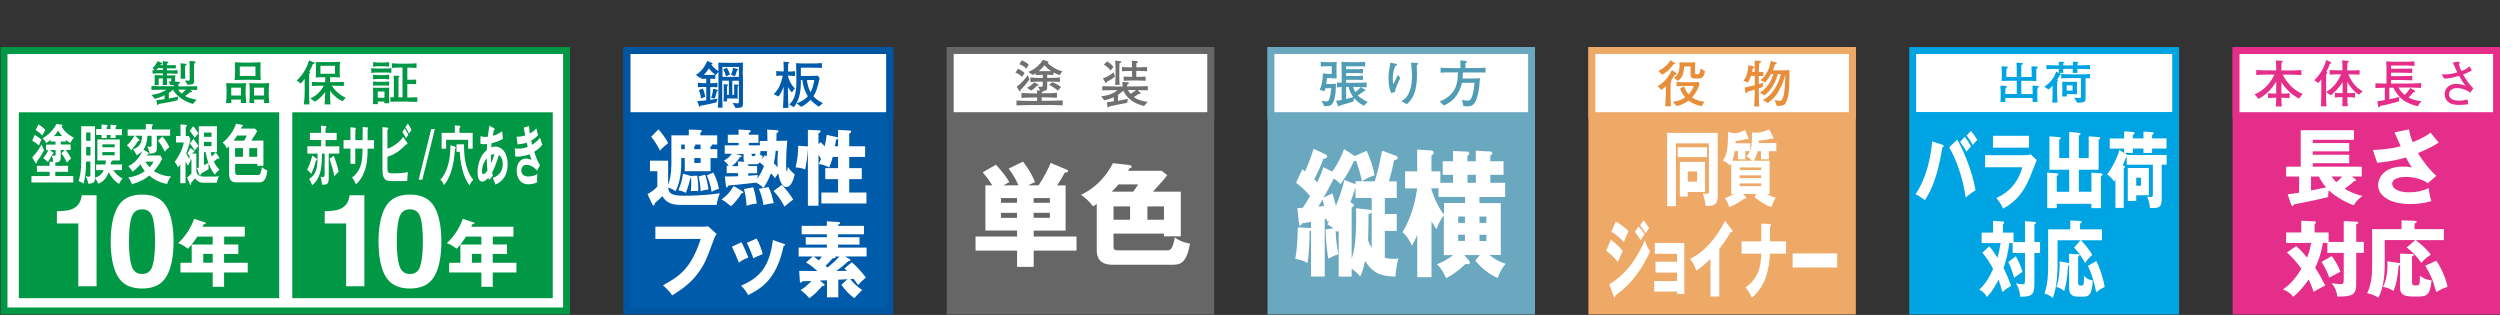 <?xml version="1.0" encoding="UTF-8"?><svg id="uuid-92d0253a-3b53-4f17-8721-8f9bc8298473" xmlns="http://www.w3.org/2000/svg" width="373.1" height="47" viewBox="0 0 373.1 47"><rect x="0" y="0" width="373.1" height="47" fill="#333333" stroke="none"/><rect x=".6" y="7.54" width="83.95" height="38.86" fill="#fff" stroke="#009844" stroke-width="1.03"/><path d="M28.38,13.38l.19.16c.08.08.11.09.11.13s-.05.09-.12.09c-.03,0-.16,0-.18,0-.05.04-.09.07-.42.33-.14.1-.26.19-.33.24.45.26.58.29,1.71.57l-.56.61c-1.05-.32-2.28-.95-2.98-2.13h0c-.31.31-.47.41-.6.49v.84c.53-.09.74-.14,1.39-.3l-.09.55c-.68.2-2.42.49-2.72.54,0,0-.08.01-.09.02-.04.04-.04.04-.09.11-.02.02-.05.05-.09.05-.05,0-.07-.06-.08-.17l-.08-.56c.19-.02,1.04-.11,1.21-.14v-.62c-.31.19-.64.34-1.47.57l-.48-.61c1.16-.09,1.85-.52,2.24-.77-.43,0-1.33.01-2.25.04v-.59c.69.04,1.5.04,2.22.04h1.11s0-.14,0-.21c-.05.03-.09.04-.26.04-.11,0-.19,0-.25-.01l-.26-.54s.25.02.29.02c.1,0,.1-.02.1-.23v-.24h-.64c0,.27.02.81.02.99h-.65c.02-.4.02-.47.03-.99h-.63v.56c0,.13,0,.29.02.43h-.63c0-.06.02-.3.02-.43v-.5c0-.17,0-.32-.02-.55.24,0,.75.03,1,.03h.25v-.29h-.31c-.27,0-.84.01-1.24.04v-.54c.05,0,.29.01.33.02l-.35-.31c.38-.29.6-.68.76-1.04l.57.25c.08.04.12.08.12.13,0,.13-.17.11-.23.11,0,.01-.05.09-.06.11h.39c0-.1-.01-.49-.02-.59l.72.08c.07,0,.13.04.13.11,0,.08-.08.11-.1.12-.05.03-.06.03-.11.05,0,.09,0,.09,0,.24.6,0,1.13,0,1.32-.02v.5c-.07,0-1.12-.02-1.33-.02v.32h.35c.07,0,.54,0,1.24-.04v.54c-.35-.02-.93-.04-1.24-.04h-.35v.29h.34c.05,0,.78-.03.91-.03-.02.16-.03.33-.03.49v.45l.51.05c.19.02.23.06.23.12,0,.09-.1.13-.25.17v.38h.56c.92,0,1.61,0,2.24-.04v.58c-.35,0-.69-.02-1.05-.03ZM24.31,10.15h-.7c-.1.11-.17.2-.29.3.25,0,.57.01.68.01h.31v-.32ZM27.18,13.37h-.6c.2.32.47.54.52.59.37-.3.44-.36.69-.58h-.61ZM27.63,9.8c-.01.3-.02.37-.02.52v.6s.02.77.03.83h-.69c0-.13.02-.77.02-.83v-.77c0-.06,0-.39-.02-.71l.67.07c.17.01.23.05.23.11,0,.09-.12.14-.23.17ZM28.97,9.47c0,.24-.02.88-.02.89v1.04c0,.11.02.62.02.72,0,.4-.19.51-.72.51-.12,0-.23,0-.31-.01l-.32-.62c.11.01.4.04.52.04s.17-.05.17-.21v-1.65c0-.23,0-.38-.03-1.1l.78.09c.07,0,.12.06.12.12,0,.06-.02.08-.2.19Z" fill="#009844" stroke-width="0"/><path d="M35.93,15.38c0-.08.03-.44.03-.52h-1.45c0,.09.02.44.03.52h-.81c.06-.62.08-.78.08-1.19v-.61c0-.31-.02-.89-.05-1.18.23,0,.9.04,1.14.04h.69s.79-.01,1.12-.04c-.04.49-.05,1.1-.05,1.19v.55c0,.2.08,1.05.09,1.23h-.82ZM35.96,13.08h-1.45v1.18h1.45v-1.18ZM37.45,11.91h-1.12c-.23,0-.48,0-1.33.03.05-.37.08-.74.08-1.12v-.39c0-.38-.01-.76-.03-1.14.27.02.99.05,1.29.05h1.06c.2,0,.52-.02.83-.03.43,0,.48-.02.66-.03-.01.24-.02.95-.02,1v.54c0,.38,0,.75.05,1.12-.48-.01-.97-.03-1.46-.03ZM38.12,9.93h-2.33v1.4h2.33v-1.4ZM39.4,15.38c0-.29,0-.37.02-.52h-1.5c0,.09,0,.44.01.52h-.72c.05-.7.06-.86.06-1.24v-.56c0-.44-.02-.68-.06-1.18.41.02,1.02.04,1.16.04h.64c.39,0,.76-.01,1.15-.05,0,.11-.05,1.02-.05,1.15v.67c0,.33.02.5.08,1.16h-.81ZM39.41,13.08h-1.5v1.18h1.5v-1.18Z" fill="#009844" stroke-width="0"/><path d="M46.69,9.57c-.15.39-.33.77-.54,1.12.11.07.15.09.15.15s-.02.07-.15.14c-.01.34-.02.67-.02,1.08v1.67c0,.69,0,1.02.05,1.85h-.84c.06-.49.13-1.03.13-1.93v-1.88c-.26.37-.44.54-.59.69l-.6-.46c.68-.55,1.41-1.58,1.85-2.99l.75.32s.08.04.08.11c0,.06-.05.08-.26.13ZM51.14,15.1c-.44-.19-.76-.37-1.23-.81-.11-.11-.47-.45-.66-.8.02.97.02,1.2.04,1.55,0,.27.01.36.04.54h-.9c.06-.32.06-.47.1-1.85-.23.33-.77,1.01-1.54,1.44l-.69-.5c.77-.24,1.56-1,2.03-1.88h-.18c-.28,0-1.05.01-1.6.04v-.6c.5.02,1.23.04,1.6.04h.39v-.74h-.6c-.22,0-.38,0-.81.04,0-.18.02-.5.02-.77v-.85c0-.34-.02-.54-.04-.69.19,0,.67,0,1,0h1.5c.25,0,.9-.01,1.14-.03-.04.35-.05.64-.05.68v.86c0,.2,0,.3.04.79-.15-.01-.47-.04-.73-.04h-.76v.74h.47c.34,0,1.07-.01,1.6-.04v.61c-.44-.03-1.39-.04-1.6-.04h-.2c.57.92,1.49,1.57,2.07,1.77l-.45.54ZM50,9.82h-2.18v1.18h2.18v-1.18Z" fill="#009844" stroke-width="0"/><path d="M57.4,10.82h-.99c-.17,0-.65.01-1,.06v-.71c.34.05.84.06,1,.06h.99c.34,0,.68-.01,1.01-.06v.7c-.43-.06-.97-.06-1.01-.06ZM57.34,15.41c0-.11,0-.13.02-.26h-.99c0,.19,0,.21.02.39h-.73c.02-.37.03-.56.03-.84v-.83c0-.07-.02-.5-.02-.79.23.01.45.02.75.02h.86c.35,0,.6,0,.81-.02-.02.18-.02.56-.02.75v.74c0,.27,0,.4.02.84h-.75ZM57.26,9.89h-.78c-.27,0-.54.01-.8.06v-.68c.27.04.67.06.8.06h.78c.17,0,.53-.01.81-.06v.68c-.21-.04-.59-.06-.81-.06ZM57.26,11.79h-.78c-.27,0-.54.01-.8.06v-.7c.27.05.67.06.8.06h.78c.14,0,.5-.01.81-.06v.7c-.35-.06-.78-.06-.81-.06ZM57.27,12.76h-.79c-.26,0-.56,0-.8.04v-.65c.32.06.77.06.8.06h.79c.11,0,.53-.01.8-.06v.65c-.25-.04-.56-.04-.8-.04ZM57.38,13.66h-1.01v.93h1.01v-.93ZM60.91,15.16h-1.35c-.08,0-1.04.02-1.3.03v-.69c.32.02.35.02.52.03,0-1.87,0-1.43,0-2.33,0-.19,0-.74-.02-.91l.7.02s.16,0,.16.08c0,.06-.05.09-.15.14,0,.26,0,1.25,0,1.55v1.45h.6v-4.45h-.35c-.41,0-.81.01-1.22.06v-.7c.42.05,1.03.06,1.22.06h1.21c.41,0,.82-.01,1.23-.06v.71c-.44-.06-1.08-.06-1.23-.06h-.14v1.81h.6c.18,0,.54,0,.72-.02v.67c-.12,0-.65-.01-.75-.01h-.57v2.01c.3,0,.78,0,1.49-.04v.7c-.28-.01-1.05-.03-1.34-.03Z" fill="#009844" stroke-width="0"/><rect x="2.81" y="16.76" width="38.86" height="27.74" fill="#009844" stroke-width="0"/><path d="M8.3,21.12h-.75v-.27c-.17.15-.31.29-.65.5-.1-.2-.23-.42-.55-.72,1.24-.65,1.89-1.75,2.09-2.14l.77.12c.06,0,.12.04.12.12s-.08.12-.15.14c.23.44.77,1.13,1.86,1.69-.21.2-.31.34-.55.8-.33-.22-.55-.4-.65-.49v.25h-.77v.44h1.47v.83h-.73c.24.29.53.7.81,1.29-.2.11-.47.36-.64.59-.27-.6-.56-1.05-.83-1.38l.51-.5h-.6v1.05c0,.63-.2.75-.73.81,0,.04-.04.08-.08.1v.39h1.91v.9h-1.91v.64h2.69v.95h-6.25v-.95h2.71v-.64h-1.89v-.9h1.89v-.63l.55.03c-.01-.19-.1-.7-.25-.91-.16.33-.27.55-.57.96-.28-.29-.41-.4-.7-.6.32-.31.55-.69.77-1.18h-.32v-.83h1.4v-.44ZM5.17,20.14c.62.34.86.56,1.02.7-.13.23-.16.3-.38.86-.41-.33-.63-.5-1.01-.68l.37-.88ZM4.8,23.47c.17-.16.75-.73,1.42-1.92.09.33.22.64.36.87-.35.68-.87,1.44-1.1,1.72,0,.05.01.09.01.12,0,.1-.03.14-.08.14-.03,0-.09-.07-.12-.11l-.5-.83ZM5.74,18.56c.32.18.75.51,1.02.84-.23.38-.25.43-.43.83-.23-.25-.67-.62-1.02-.83l.43-.83ZM8.3,22.4h-.86l.46.33c.06.04.09.1.09.14,0,.08-.06.11-.16.11-.03.08-.05.12-.1.23.12.03.35.03.38.03.18,0,.19-.09.19-.24v-.59ZM9.27,20.31c-.19-.21-.23-.27-.6-.81-.32.48-.35.53-.61.81h1.22Z" fill="#fff" stroke-width="0"/><path d="M14.35,25.38v-.84h1.4c.02-.18.04-.35.04-.59h-1.26v-3.14h3.35v3.14h-1.12c.02.14-.08.17-.2.2,0,.13-.01.23-.04.39h1.69v.84h-1.3c.54.82,1.12,1.12,1.37,1.25-.26.3-.46.71-.5.82-.79-.45-1.31-1.24-1.55-1.76-.18.49-.49,1.24-1.55,1.74-.18-.4-.38-.7-.5-.84,0,.25-.01.49-.24.65-.19.14-.55.18-.78.16-.02-.24-.12-.65-.39-1.14.14.06.3.12.48.12s.24-.08.24-.36v-1.91h-.65c0,.47-.01,1.01-.03,1.19-.03.36-.1,1.33-.35,2.1-.23-.16-.41-.26-.74-.38.12-.34.4-1.18.4-3.09v-5.09h2.06v7.69c.68-.26,1.02-.53,1.31-1.14h-1.14ZM13.5,21.02v-1.25h-.64v1.25h.64ZM13.5,23.2v-1.27h-.64v1.27h.64ZM17.26,20.6h-.77v-.45h-.56v.45h-.78v-.45h-.8v-.89h.8v-.68l.78.08c.1,0,.15.03.15.11,0,.07-.04.11-.15.16v.34h.56v-.66l.79.06c.08,0,.12.02.12.11,0,.07-.03.11-.15.18v.32h.95v.89h-.95v.45ZM17.12,21.98v-.44h-1.84v.44h1.84ZM15.27,22.69v.48h1.84v-.48h-1.84Z" fill="#fff" stroke-width="0"/><path d="M22.14,22.79s.08.06.08.13c0,.13-.14.13-.22.13-.02.05-.06.12-.09.15h2.02l.28.48c-.41.83-.84,1.42-1.24,1.85.3.21,1.37.8,2.53.79-.28.43-.4.66-.56,1.13-.32-.05-1.49-.25-2.67-1.24-.67.55-1.19.83-2.58,1.3-.12-.37-.23-.6-.53-1.04.67-.05,1.6-.33,2.45-.93-.37-.45-.54-.8-.64-1.02-.52.62-.95.93-1.19,1.11-.23-.41-.32-.51-.63-.82.49-.27,1.4-.76,2.14-2.31-.27.3-.54.49-.93.67-.04-.13-.12-.38-.51-.89.76-.31,1.3-.6,1.36-2.02h-1.03l.57.55s.06.07.06.14c0,.05-.04.1-.08.1-.03,0-.07,0-.12-.02-.37.59-.54.82-1.04,1.4-.23-.41-.55-.68-.64-.76.29-.25.72-.65,1.13-1.41h-1.01v-.94h2.71v-.82l.9.05c.06,0,.16,0,.16.1s-.07.13-.16.19v.48h2.73v.94h-1.98v1.86c0,.46-.06.76-1.09.81-.06-.49-.27-.91-.35-1.08.14.04.29.06.42.06.08,0,.23,0,.23-.21v-1.43h-.61c-.03.42-.1,1.34-.6,2.07l.71.44ZM21.7,24.13c.15.25.31.48.62.82.4-.42.53-.68.59-.82h-1.22ZM24.23,20.37c.4.43.7.89,1.05,1.59-.11.08-.32.22-.68.67-.37-.72-.57-1.09-1.02-1.63l.65-.63Z" fill="#fff" stroke-width="0"/><path d="M28.28,23.25c-.1-.12-.17-.18-.32-.34.26-.38.38-.68.44-.83l.52.38c.06.04.1.1.1.16,0,.06-.03.13-.09.13-.03,0-.1-.02-.14-.03-.03.08-.05.11-.1.19h.61v2.49c0,.96.92.96,1.15.96,1.49,0,1.66,0,2.21-.04-.07.17-.27.72-.3.95h-2.05c-.74,0-1.06-.47-1.19-.67-.14.19-.5.59-.61.68.01.06.02.1.02.15s0,.16-.08.16c-.04,0-.08-.05-.11-.12l-.43-.97c.1-.08.32-.24.66-.59v-2.08h-.24c.05.06.07.08.12.12-.12.22-.23.43-.37.78-.11-.13-.18-.21-.39-.6v3.21h-.78v-2.81c-.18.26-.24.35-.34.46-.13-.33-.31-.6-.5-.83.24-.34,1.15-1.58,1.36-2.9h-1.16v-.95h.67v-1.74l.8.06c.08,0,.15.04.15.14,0,.13-.11.15-.17.16v1.37h.44l.26.45c-.09.46-.25,1.21-.63,2.13.13.29.33.61.5.85v-.54ZM28.85,18.83c.28.33.62.85.75,1.05-.19.24-.41.5-.54.69-.29-.45-.44-.66-.74-1.05l.53-.69ZM28.86,20.72c.29.34.63.85.75,1.05-.19.25-.4.51-.54.7-.28-.46-.44-.67-.73-1.05l.53-.7ZM32.66,23.44s.08.11.08.17c0,.05-.03.1-.08.1s-.08-.02-.14-.09c-.14.13-.19.17-.61.51.3.59.6.95.85,1.23-.24.13-.52.41-.68.71-.28-.34-.65-.84-.96-1.7,0,.2,0,.27,0,.88-.16.11-.95.56-1.13.67-.02.16-.03.26-.11.26-.08,0-.1-.07-.12-.12l-.37-.97c.11-.03.13-.04.28-.1v-6.15h2.71v3.86h-.93c.06.33.12.53.16.67.36-.37.44-.47.57-.64l.5.71ZM30.43,22.7v1.95c.38-.18.62-.33.66-.35-.17-.47-.33-1.12-.38-1.59h-.28ZM31.57,20.42v-.63h-1.13v.63h1.13ZM30.44,21.17v.64h1.13v-.64h-1.13Z" fill="#fff" stroke-width="0"/><path d="M35.08,25.63c0,.44.2.49.48.49h2.98c.29,0,.41-.31.55-1.16.41.31.5.37.82.47-.12.82-.3,1.78-1.15,1.78h-3.51c-.55,0-1.06-.18-1.06-1.3v-4.08c-.14.15-.23.23-.32.32-.22-.44-.31-.57-.65-.87.82-.59,1.68-1.79,2-2.81l.88.15c.07,0,.14.06.14.14,0,.1-.08.13-.16.15-.03.08-.08.18-.13.28h2.09l.34.38c-.22.4-.33.58-.87,1.41h1.8v3.76h-.91v-.28h-3.31v1.16ZM36.44,20.99c.16-.27.21-.36.39-.76h-1.44c-.16.27-.27.43-.52.76h1.56ZM35.08,23.4h1.18v-1.29h-1.18v1.29ZM38.39,22.11h-1.19v1.29h1.19v-1.29Z" fill="#fff" stroke-width="0"/><path d="M33.44,36.48h2.13v1.42h-2.13v1.32h3.53v1.44h-3.53v2.14h-1.7v-2.14h-4.81v-1.44h1.68v-2.73h3.13v-1.18h-2.3c-.04.08-.69,1.13-1.4,1.81-.83-.64-1.21-.76-1.46-.83,1.2-1.09,1.98-2.47,2.39-3.63l1.61.53c.07.02.13.06.13.12,0,.14-.15.15-.33.16-.06.14-.11.26-.15.37h6.3v1.47h-3.08v1.18ZM31.74,37.89h-1.4v1.32h1.4v-1.32Z" fill="#fff" stroke-width="0"/><rect x="43.62" y="16.76" width="38.87" height="27.74" fill="#009844" stroke-width="0"/><path d="M47.25,23.68c.06.04.07.08.07.13,0,.11-.05.12-.16.13-.19.78-.49,1.56-.7,2.02-.22-.28-.38-.43-.62-.63.32-.63.53-1.21.77-2.12l.64.46ZM45.87,22.91v-1.08h2.05v-.94h-1.67v-1.06h1.67v-1.08l.72.06s.07.04.07.12c0,.09-.02.11-.12.21v.7h1.65v1.06h-1.65v.94h2.05v1.08h-1.58v3.69c0,.95-.33.95-1.01.95-.03-.42-.09-.8-.2-1.2.11.04.24.06.35.06.23,0,.25-.11.25-.56v-2.94h-.4c-.02,1.36-.05,2.28-.38,3.17-.09.24-.41,1.08-1.09,1.54-.14-.39-.23-.6-.44-.94,1.26-.72,1.26-2.13,1.26-3.77h-1.54ZM49.81,23.25c.23.57.59,1.65.74,2.39-.24.17-.62.62-.66.67-.16-.9-.4-1.7-.71-2.62l.63-.44Z" fill="#fff" stroke-width="0"/><path d="M54.11,18.94l.75.08s.08.03.08.1c0,.11-.06.15-.08.17v1.63h.96v1.27h-.96c0,2.01-.27,2.8-.4,3.2-.32.95-.8,1.69-1.37,2.1-.13-.39-.31-.7-.55-1.02.88-.56,1.24-1.56,1.35-1.98.19-.69.21-1.47.22-2.31h-1.09v2.26h-.72v-2.26h-1.03v-1.27h1.03v-1.92l.7.08s.11,0,.11.12c0,.07-.04.11-.08.15v1.57h1.09v-1.98Z" fill="#fff" stroke-width="0"/><path d="M57.82,24.94c0,.89.08.93.98.93.17,0,1.22,0,2.08-.18-.07.48-.08.66-.1,1.3-.14.02-.27.04-1.09.04-1.93,0-2.14,0-2.42-.55-.12-.23-.19-.54-.19-1.27v-6.24l.77.08s.1.03.1.12c0,.1-.05.13-.13.19v2.83c.88-.26,1.91-1.08,2.35-1.76l.61.89s.04.08.04.12c0,.08-.04.12-.12.12-.02,0-.05,0-.09-.02-1.13,1.27-2.32,1.73-2.79,1.85v1.56ZM60.4,19.15c.15.21.42.68.54.95-.1.13-.3.47-.34.54-.08-.15-.32-.61-.55-.95l.35-.54ZM60.86,18.44c.14.18.43.67.54.93-.12.18-.29.45-.35.57-.26-.52-.36-.7-.55-.96l.35-.54Z" fill="#fff" stroke-width="0"/><path d="M64.9,19.26l-1.87,7.56h-.55l1.87-7.56h.55Z" fill="#fff" stroke-width="0"/><path d="M67.92,21.91s.1.03.1.14c0,.08-.02.09-.13.2-.1,2.36-.72,4.32-1.62,5.38-.19-.42-.32-.6-.55-.83.57-.52,1.03-1.69,1.2-2.35.2-.77.29-1.77.31-2.78l.7.23ZM70.54,19.83v2.37h-.67v-1.34h-3.29v1.34h-.67v-2.37h1.97v-1.12l.72.06c.06,0,.11.06.11.13,0,.12-.08.17-.14.21v.72h1.97ZM69.25,21.54c0,1.5.09,3.67,1.38,5.3-.11.11-.34.34-.57.82-.51-.68-1.29-2.15-1.45-5.01h-.48v-1.11h1.11Z" fill="#fff" stroke-width="0"/><path d="M71.71,20.31c.12.04.31.12.74.12.03,0,.19,0,.35-.02.1-.83.17-1.27.24-1.66l.7.4s.09.06.09.12c0,.11-.07.12-.12.14-.05.19-.1.41-.18.85.76-.19,1.21-.52,1.41-.68l.12,1.14c-.22.13-.77.45-1.69.65-.01.1-.05.54-.06.62.21-.08.41-.12.62-.12.9,0,1.83.84,1.83,2.63,0,1.69-.79,2.64-1.83,3.04-.05-.17-.13-.46-.39-.99.67-.22,1.49-.78,1.49-2.07,0-.2-.02-1.02-.59-1.34-.19.73-.6,1.88-.99,2.58.04.24.07.36.1.51-.16.18-.42.47-.58.64-.04-.15-.05-.18-.08-.36-.14.17-.52.59-.93.59-.58,0-.69-.84-.69-1.4,0-1.33.52-2.62,1.37-3.29,0-.24.02-.5.05-.92-.09,0-.38.03-.44.03-.26,0-.4-.03-.56-.07l.02-1.14ZM72.63,23.61c-.16.2-.7,1-.7,1.93,0,.19.03.44.2.44.26,0,.59-.48.61-.52-.04-.39-.08-.87-.1-1.85ZM73.3,24.39c.18-.42.36-.98.48-1.4-.11,0-.27.03-.52.13,0,.35,0,.73.04,1.27Z" fill="#fff" stroke-width="0"/><path d="M78.95,18.79c.03.37.05.69.12,1.13.55-.3.82-.59.98-.75.12.5.15.63.25,1.02-.15.16-.4.43-1.03.8.08.36.12.5.15.61.06-.04.63-.35,1.17-1.05.05.17.31.9.35,1.05-.4.5-.83.82-1.22,1.06.34,1.06.7,1.72.86,2l-.42.81c-.71-.86-1.44-.87-1.58-.87-.24,0-.78.14-.78.82,0,.48.27.92,1.05.92.11,0,.82,0,1.35-.38-.02.19-.05.5-.05.9,0,.14.01.24.02.34-.56.3-1.17.3-1.32.3-1.35,0-1.74-1.18-1.74-2.04,0-1.13.61-1.79,1.35-1.79.39,0,.7.12.87.18-.12-.29-.16-.42-.28-.83-.54.2-1.29.36-1.81.36-.05,0-.19,0-.34-.03l-.08-1.21c.12.02.31.04.55.04.68,0,1.17-.18,1.39-.26-.03-.11-.13-.55-.15-.63-.4.14-.92.22-1.37.26l-.15-1.15c.27,0,.62.02,1.29-.18-.12-.57-.16-.85-.22-1.18l.8-.24Z" fill="#fff" stroke-width="0"/><path d="M73.54,36.48h2.13v1.42h-2.13v1.32h3.53v1.44h-3.53v2.14h-1.7v-2.14h-4.81v-1.44h1.68v-2.73h3.13v-1.18h-2.3c-.04.08-.69,1.13-1.4,1.81-.83-.64-1.21-.76-1.46-.83,1.2-1.09,1.98-2.47,2.39-3.63l1.61.53c.07.02.13.06.13.12,0,.14-.15.15-.33.16-.06.14-.11.26-.15.37h6.3v1.47h-3.08v1.18ZM71.83,37.89h-1.4v1.32h1.4v-1.32Z" fill="#fff" stroke-width="0"/><path d="M14.43,42.72h-2.74v-9.37h-3.2v-1.82c.84-.04,1.43-.09,1.77-.17.54-.12.97-.36,1.31-.71.23-.24.41-.57.52-.97.07-.24.1-.43.1-.54h2.22v13.59Z" fill="#fff" stroke-width="0"/><path d="M21.21,43.06c-1.73,0-2.94-.61-3.64-1.82-.7-1.21-1.05-2.94-1.05-5.18s.35-3.97,1.05-5.19c.7-1.22,1.91-1.83,3.64-1.83s2.95.61,3.65,1.83c.69,1.22,1.04,2.95,1.04,5.19s-.35,3.97-1.05,5.18c-.7,1.21-1.91,1.82-3.64,1.82ZM22.77,39.64c.24-.82.37-2.02.37-3.58s-.12-2.85-.37-3.64c-.25-.79-.77-1.18-1.56-1.18s-1.32.39-1.58,1.18c-.26.79-.38,2-.38,3.64s.13,2.76.38,3.59c.26.83.78,1.24,1.58,1.24s1.32-.42,1.56-1.25Z" fill="#fff" stroke-width="0"/><path d="M54.4,42.72h-2.74v-9.37h-3.2v-1.82c.84-.04,1.43-.09,1.77-.17.54-.12.97-.36,1.31-.71.23-.24.41-.57.52-.97.07-.24.1-.43.1-.54h2.22v13.59Z" fill="#fff" stroke-width="0"/><path d="M61.18,43.06c-1.73,0-2.94-.61-3.64-1.82-.7-1.21-1.05-2.94-1.05-5.18s.35-3.97,1.05-5.19c.7-1.22,1.91-1.83,3.64-1.83s2.95.61,3.65,1.83c.69,1.22,1.04,2.95,1.04,5.19s-.35,3.97-1.05,5.18c-.7,1.21-1.91,1.82-3.64,1.82ZM62.74,39.64c.24-.82.37-2.02.37-3.58s-.12-2.85-.37-3.64c-.25-.79-.77-1.18-1.56-1.18s-1.32.39-1.58,1.18c-.26.79-.38,2-.38,3.64s.13,2.76.38,3.59c.26.83.78,1.24,1.58,1.24s1.32-.42,1.56-1.25Z" fill="#fff" stroke-width="0"/><rect x="285.45" y="7.54" width="39.25" height="38.88" fill="#fff" stroke="#00a4e3" stroke-width="1.03"/><path d="M304.07,13.12c0,.09-.02.51-.02.6v.77c0,.11.03.62.03.72h-.74c0-.09,0-.49,0-.58h-4.07c0,.09.01.46.01.58h-.73c.01-.2.03-.48.03-.69v-.75c0-.19-.03-.79-.04-.98l.8.03c.08,0,.15.04.15.13,0,.08-.04.11-.11.14-.03.01-.06.03-.09.05,0,.14-.02.33-.02.56v.33h1.71v-1.98h-1.11c-.38,0-.44,0-1.15.03.01-.16.03-.37.03-.73v-.67c0-.22-.03-.57-.03-.79l.78.06c.06,0,.16.03.16.12,0,.08-.05.1-.21.18-.01.17-.02.33-.02.5v.74h1.55c0-1.38,0-1.54-.04-2.15l.84.07s.14.01.14.1c0,.08-.03.09-.26.19-.01.54-.01.75-.01,1.79h1.56v-.59c0-.34-.01-.8-.03-1.01l.8.06c.14.01.16.09.16.12,0,.07-.03.08-.24.2,0,.09-.01.49-.01.57v.52c0,.12.02.62.02.73-.24,0-.69-.03-1.12-.03h-1.13v1.98h1.69v-.42c0-.28-.01-.68-.02-.85l.82.07s.14.01.14.09c0,.06-.02.07-.21.21Z" fill="#00a4e3" stroke-width="0"/><path d="M310.02,10.28c0,.09.02.52.02.6h-.71c.01-.25.02-.53.02-.6h-1.45c0,.21,0,.25.03.6h-.67l.26.12s.09.04.09.09c0,.07-.09.09-.2.11-.06.13-.14.34-.41.71.11.04.15.05.15.1,0,.06-.06.08-.12.1-.01.21-.03.76-.03.99v.73c0,.44.04.99.06,1.48h-.78c.02-.5.05-1.03.05-1.49v-1.05c-.28.32-.43.44-.59.59l-.65-.41c.54-.34.89-.73,1.1-.99.36-.46.49-.8.68-1.26l.37.17c.02-.3.02-.4.02-.59-.53,0-1.13.01-1.85.05v-.62c.49.03,1.23.04,1.85.05,0-.09,0-.48-.01-.55l.7.02c.06,0,.12.02.12.07s-.05.08-.15.13c-.01.13-.01.15-.01.33h1.45v-.55l.71.02s.11,0,.11.06-.06.09-.14.13c0,.09,0,.12,0,.34.62-.01,1.39-.03,1.87-.05v.62c-.61-.03-.92-.04-1.87-.05ZM311.25,11.68v2.79c0,.5,0,.66-.34.78-.2.07-.64.08-.91.07l-.46-.75c.24.03.54.06.77.06.25,0,.25-.06.25-.29v-2.69h-1.51c-.48,0-.96.01-1.43.05v-.66c.49.05,1.21.06,1.43.06h1.4c.49,0,.97-.01,1.45-.06v.66c-.16-.01-.3-.03-.65-.04ZM309.21,14.04h-.76c0,.13,0,.18.01.36h-.71c.01-.25.03-.5.03-.75v-.75c0-.11,0-.61-.01-.71.27.02.48.03.76.03h.76c.39,0,.53,0,.68-.01,0,.11-.01.51-.01.63v.56c0,.19.01.47.03.66-.28,0-.59-.01-.78-.01ZM309.31,12.73h-.88v.79h.88v-.79Z" fill="#00a4e3" stroke-width="0"/><rect x="285.45" y="16.72" width="39.25" height="29.7" fill="#00a4e3" stroke-width="0"/><path d="M289.88,21.6c.08.03.19.06.19.19,0,.16-.13.19-.19.19-.74,4.48-1.62,6.36-2.6,7.89-.7-.51-.83-.61-1.4-.88,1.46-2.17,2.22-4.98,2.48-7.88l1.52.49ZM292.1,20.84c.63,1.09,2.15,4.19,2.73,7.56-.6.33-1.26.9-1.46,1.07-.57-3.8-1.82-6.37-2.47-7.49l1.21-1.15ZM293.22,20.42c.3.36.67.91.93,1.42-.23.25-.45.51-.69.79-.25-.47-.48-.84-.93-1.46l.69-.75ZM294.15,19.53c.41.51.66.86.93,1.37-.25.22-.39.4-.66.73-.18-.36-.66-1.09-.91-1.4l.64-.7Z" fill="#fff" stroke-width="0"/><path d="M302.26,23.15c.29,0,.53-.01.8-.11l.9.85c-.16.4-.83,2.15-.98,2.5-.94,2.19-1.94,3.58-4.03,4.74-.26-.58-.72-1.24-1.01-1.59.85-.4,2.97-1.37,3.88-4.58h-5.56v-1.8h6.01ZM302.81,20.27v1.77h-5.38v-1.77h5.38Z" fill="#fff" stroke-width="0"/><path d="M312.12,28.63v-2.87l1.4.11c.13.01.26.02.26.16s-.12.17-.23.22v4.81h-1.43v-.64h-5.17v.64h-1.42v-5.3l1.37.1c.15.01.28.02.28.16,0,.15-.16.2-.23.22v2.38h1.86v-3.29h-2.95v-4.98l1.49.11c.06,0,.19.01.19.16,0,.11-.1.16-.22.21v2.75h1.49v-3.9l1.4.14c.16.01.28.02.28.16,0,.1-.08.17-.24.26v3.35h1.47v-3.24l1.53.11c.07,0,.18.01.18.15s-.12.17-.23.22v4.5h-2.95v3.29h1.87Z" fill="#fff" stroke-width="0"/><path d="M317.01,19.6l1.39.1c.08,0,.16.05.16.16,0,.17-.11.21-.25.26v.53h1.58v-1.01l1.36.09c.1.01.16.05.16.15,0,.14-.1.2-.23.26v.52h2.15v1.51h-2.15v.65h-1.29v-.65h-1.58v.65h-1.29l.42.26s.05.02.07.05h5.84v1.45h-.74v5.11c0,1.3-.39,1.4-1.76,1.35-.08-1.03-.3-1.45-.43-1.7.15.02.31.06.5.06.36,0,.37-.09.37-.43v-4.39h-3.9v-1.2h-.04c-.1.26-.15.36-.56,1.31l.21.07s.14.05.14.14c0,.11-.11.19-.19.23v5.89h-1.24v-4.22c-.07.12-.12.19-.2.32-.2-.37-.67-.84-1.05-1.11.7-.8,1.55-2.53,1.85-3.63l.7.45v-.65h-2.15v-1.51h2.15v-1.05ZM320.7,29.14h-1.89v.85h-1.26v-4.92h3.15v4.06ZM319.52,26.53h-.71v1.19h.71v-1.19Z" fill="#fff" stroke-width="0"/><path d="M302.21,36.12v-3.11l1.42.1c.15.01.21.06.21.15,0,.14-.12.19-.23.23v2.63h.85v1.64h-.85v4.74c0,1.61-.55,1.78-2.11,1.78-.09-.89-.27-1.38-.64-2,.26.06.77.15,1.02.15s.33-.12.33-.7v-3.97h-1.84v-1.49h-.5c-.19,1.57-.53,2.75-.86,3.72.42.85.8,1.74,1.13,2.66-.79.49-1.08.74-1.31.94-.17-.65-.31-1.12-.56-1.85-.85,1.64-1.41,2.24-1.74,2.58-.33-.56-.6-.82-1.15-1.1.87-.75,1.54-1.89,2.08-3.09-.5-.91-.89-1.54-1.61-2.43l1.03-.95c.59.67,1.09,1.51,1.21,1.72.23-.73.33-1.26.48-2.19h-2.83v-1.57h1.7v-1.75l1.49.1s.17.01.17.15-.11.2-.17.22v1.28h1.57v1.42h1.71ZM300.85,38.24c.31.53.7,1.36.98,2.32-.13.09-.83.61-1.25.9-.14-.64-.6-1.84-.86-2.36l1.13-.86Z" fill="#fff" stroke-width="0"/><path d="M313.7,34.23v1.63h-3.16c.42.38,1.27,1.35,1.71,2.19-.51.43-.63.57-1.08,1.22-.6-1.24-1.33-1.99-1.63-2.31l.95-1.1h-3.42v3.52c0,2.5-.3,3.99-.71,5.09-.39-.32-.73-.53-1.25-.67.56-1.54.56-3.17.56-4.51v-5.07h3.3v-1.32l1.46.07c.14.01.23.01.23.16,0,.14-.08.17-.23.25v.84h3.28ZM308.78,37.87l1.31.06c.13,0,.25.01.25.16,0,.09-.08.15-.2.21v3.64c0,.56.05.68.38.68.44,0,.5,0,.5-1.46.44.45.74.62,1.31.7-.15,2-.46,2.41-1.39,2.41h-.8c-1.31,0-1.35-.77-1.35-1.53v-3.16s-.1.07-.15.07c-.13,1.61-.2,2.56-.58,3.79-.32-.28-.71-.51-1.17-.61.48-1.25.52-2.99.49-3.83l1.34.26s.05.01.07.02v-1.43ZM312.84,38.95c.4.65,1.09,2.61,1.26,3.89-.46.19-.8.41-1.26.78-.44-2.11-.75-2.85-1.24-3.94l1.24-.73Z" fill="#fff" stroke-width="0"/><rect x="189.68" y="7.54" width="38.89" height="38.88" fill="#6aa8bf" stroke="#6aa8bf" stroke-width="1.03"/><rect x="189.68" y="7.54" width="38.89" height="9.72" fill="#fff" stroke="#6aa8bf" stroke-width="1.03"/><path d="M198.69,11.66h-.65c0,.14-.08.68-.12.88h.66c.32,0,.57-.02.8-.05-.01,1.18-.12,1.93-.25,2.35-.26.9-.66,1-1.19,1-.09,0-.16,0-.32-.01l-.39-.8c.33.08.59.11.74.11.38,0,.45-.39.57-.93.1-.49.12-.81.13-1.05h-.87c-.06.29-.1.37-.13.45l-.72-.21c.27-.5.46-1.31.47-2.45.54.05.71.08,1.03.08h.3v-1.15h-.72s-.23,0-.92.04v-.69c.29.02.6.05.8.05h.78c.25,0,.49-.02.8-.06-.02.27-.03.63-.03.81v.85c0,.53.02.67.03.82-.2,0-.51-.02-.82-.02ZM203.58,15.77c-.79-.32-1.37-.97-1.51-1.15l-.07.51c-.12.05-.18.08-.36.13-.57.17-1.16.35-1.73.51-.02.05-.04.14-.11.14-.05,0-.09-.07-.1-.1l-.31-.79c.23,0,.35,0,.84-.09v-1.94c-.43.02-.48.02-.7.05v-.74c.2.02.26.02.7.05v-.85c0-.6,0-1.71-.03-2.27.45.05,1.31.05,1.34.05h1.07c.55,0,.85-.01,1.13-.07v.72c-.11,0-.22-.02-.38-.03-.13,0-.75-.01-.89-.01h-1.58v.44h1.36c.11,0,.77,0,1.16-.05v.65c-.17,0-.98-.03-1.16-.03h-1.35v.44h1.35c.3,0,.83,0,1.16-.05v.66c-.32-.04-1.04-.04-1.23-.04h-1.28v.45h1.57c.23,0,.98,0,1.49-.06v.74c-.3-.03-.36-.03-.89-.05l.66.41s.07.05.07.09c0,.09-.11.09-.23.09-.29.25-.6.48-.94.65.14.14.88.78,1.49.96l-.54.58ZM201.28,12.97h-.39v1.8c.82-.2.91-.23,1.07-.28-.39-.52-.6-1.06-.69-1.53ZM202.47,12.97h-.53c.03.12.11.38.32.76.48-.31.66-.55.8-.75-.08,0-.54,0-.6,0Z" fill="#509cb5" stroke-width="0"/><path d="M208.16,13.74l-.55.14c-.29-.67-.39-1.46-.39-2.2,0-.68.12-1.53.29-2.33l.82.17c.06.01.15.04.15.12,0,.07-.09.13-.26.23-.29.61-.36,1.3-.36,1.97,0,.25.03.67.09.67.03,0,.04-.01.1-.14.08-.16.52-1.13.57-1.21l.36.48c-.33.68-.7,1.42-.81,2.11ZM211.44,9.73c0,.2.03.69.03,1.29,0,1.71-.19,3.42-1.52,4.53l-.82-.46c.2-.11.71-.36,1.07-1.09.45-.91.53-1.93.53-2.59s-.07-1.38-.14-2.06l.86.05c.07,0,.19.02.19.12,0,.09-.12.16-.2.2Z" fill="#509cb5" stroke-width="0"/><path d="M220.86,10.82c-.18,0-.99-.01-1.15-.01h-1.37c-.02.39-.04.67-.07.91h1.34c.54,0,.94-.02,1.26-.05,0,.13-.02.23-.1,1.16,0,.11-.21,1.91-.74,2.6-.3.39-.59.44-1.03.44-.08,0-.32,0-.6-.04l-.2-.94c.23.06.47.13.79.13.24,0,.5-.02.7-.63.23-.68.28-1.14.37-2.03h-1.88c-.17.9-.61,1.7-1.12,2.29-.5.56-1.04.85-1.59,1.09l-.61-.61c.53-.2,1.47-.6,2.1-1.61.42-.67.59-1.31.62-2.72h-.51c-.21,0-1.16,0-1.35.01-.3.01-.49.02-.73.04v-.76c.14.02.38.06,1.02.06.2,0,.73,0,.91.02.07,0,.14,0,.17,0h.87c0-.18-.02-.99-.02-1.16l.87.09s.1.05.1.13c0,.12-.14.16-.21.18,0,.12,0,.65,0,.75h.99c1.08,0,1.59-.01,2-.08v.76c-.41-.02-.57-.03-.82-.04Z" fill="#509cb5" stroke-width="0"/><path d="M198.99,34.07c-.32-.25-.59-.43-.9-.6.13-.21.21-.37.26-.45l-.3.08c-.02-.16-.03-.29-.06-.43-.06.02-.21.06-.29.06v8.54h-2.04v-6.85c-.08.04-.13.04-.22.04.03.72-.08,3.7-.32,4.79-.46-.27-.82-.43-1.81-.62.29-1.71.32-2.57.38-4.69l1.78.08c.06,0,.13,0,.19.02v-.93c-.75.14-.96.16-1.32.21-.13.27-.21.35-.3.35-.11,0-.14-.12-.18-.35l-.24-2.26c.27,0,.63-.04.82-.06.42-.62.74-1.15,1.08-1.73-.71-.82-1.11-1.23-2.09-2l.92-2c.11.08.21.14.42.31.63-1.38,1.03-2.59,1.28-3.37l1.67.78c.18.08.35.16.35.37,0,.25-.32.31-.59.35-.34,1.07-1.11,2.61-1.35,3.07.08.06.35.31.46.43.59-1.26.75-1.75.9-2.26l1.33.66c.18-.23,1.09-1.48,1.77-3.37l1.59,1.05,1.78-.78c.5,1.07,1.01,2.55,1.17,3.66-.8.25-1.24.49-1.85.89h1.89c.23-.7.63-2.1,1.09-4.57l2.12.78c.13.04.21.12.21.27,0,.33-.37.33-.53.33-.32,1.6-.5,2.22-.77,3.19h1.16v2.49h-1.78v2.39h1.78v2.53h-1.78v4.01c.66.16,1.25.16,1.33.16.21,0,.51-.04.72-.08-.16.45-.3.89-.47,2.72-2.02-.04-3.31-.41-4.52-2.33-.29,1.34-.53,1.85-.74,2.33-.31-.39-.47-.6-1.27-1.19v1.19h-1.93v-6.93c-.05.1-.11.23-.16.31-.19-.19-.22-.23-.3-.29.05,1.5.16,2.26.42,3.56-.56.19-.66.23-1.52.66-.34-2-.39-3.89-.4-4.36l1.17-.14ZM196.75,30.84c.24-.02.46-.04.87-.1-.06-.29-.21-.86-.24-.97-.08.16-.4.7-.63,1.07ZM202.3,27.5v-.45h.96c-.29-1.38-.72-2.65-.87-3.07-.08.04-.24.06-.34.06-.53,1.21-1.16,2.31-1.99,3.44-.18-.19-.48-.51-1.01-.84-.13.27-.71,1.42-1.54,2.86l1.32-.64c.18.43.46,1.46.54,1.85.92-2.22,1.14-3.31,1.25-3.85l1.67.64ZM202.25,28.06c-.19.72-.58,1.75-.72,2.14.35.17.53.25.53.45,0,.14-.14.23-.34.33v7.59c.31-.91.75-2.24.66-7.49l2.02.21c.1,0,.23.04.31.16v-1.91h-2.41v-1.48h-.05ZM204.71,31.66c-.08.21-.32.25-.47.27,0,.62-.03,3.33-.06,3.95.22.6.4.91.53,1.11v-5.33Z" fill="#fff" stroke-width="0"/><path d="M215.51,32.15c-.61.64-.96,1.61-1.12,2.06-.21-.29-.35-.49-.75-1.17v8.33h-2.13v-6.32c-.27.66-.48,1.07-.79,1.63-.45-1.03-.85-1.52-1.4-2.04.59-1.01,1.69-3.02,2.18-6.52h-1.8v-2.55h1.8v-3.25l2.13.14c.21.02.34.19.34.33s-.1.25-.34.43v2.35h1.33v1.71h1.89v-1.19h-1.54v-2.02h1.54v-1.54l2.15.1c.14,0,.27.1.27.27s-.19.33-.27.39v.78h1.25v-1.58l2.17.12c.14,0,.29.08.29.27,0,.17-.19.27-.29.31v.88h1.97v2.02h-1.97v1.19h2.21v2.12h-3.84v.91h3.19v7.74h-1.69c1.01.84,1.86,1.13,2.42,1.32-.5.6-.8,1.03-1.19,2.12-1.08-.49-2.18-1.21-3.34-2.57l.66-.86h-2.31l.75.89c.06.08.08.14.08.23,0,.27-.08.25-.67.23-.8.76-1.78,1.58-2.89,2.1-.48-1.17-.9-1.63-1.35-2.08.54-.21,1.36-.53,2.41-1.36h-1.38v-5.89ZM215.51,30.3h3.13v-.91h-3.95v-1.28h-1.06v.19c.71,2.08,1.41,3.19,1.88,3.7v-1.71ZM217.62,33.27h1.01v-.95h-1.01v.95ZM218.63,35.96v-.93h-1.01v.93h1.01ZM220.26,27.28v-1.19h-1.25v1.19h1.25ZM220.8,32.32v.95h1.03v-.95h-1.03ZM221.83,35.04h-1.03v.93h1.03v-.93Z" fill="#fff" stroke-width="0"/><rect x="333.71" y="7.54" width="38.88" height="38.88" fill="#e52d8a" stroke="#e52d8a" stroke-width="1.03"/><rect x="333.71" y="7.54" width="38.88" height="9.72" fill="#fff" stroke="#e52d8a" stroke-width="1.03"/><path d="M343.11,14.71c-.23-.12-.73-.38-1.31-.89-.54-.48-1.01-1.04-1.32-1.56v1.09c0,.14,0,.18,0,.62h.14c.36,0,.72-.01,1.08-.07v.75c-.32-.05-.75-.07-1.08-.07h-.14c0,.25,0,.51.04,1.31h-.85c.02-.79.03-1.03.03-1.31h-.14c-.36,0-.72.01-1.07.07v-.75c.35.05.71.07,1.07.07h.14c0-.41,0-.45,0-.59v-1.22c-.62,1.09-1.52,2.02-2.64,2.59l-.59-.69c1.17-.41,2.28-1.46,2.97-2.93h-.48c-.72,0-1.53.01-2.24.06v-.74c.75.05,1.49.06,2.24.06h.74c0-.79-.01-.88-.03-1.49l.79.05c.14,0,.2.03.2.12,0,.06-.01.08-.17.2,0,.23-.02.86-.02,1.13h.72c.72,0,1.56-.01,2.27-.06v.74c-.76-.05-1.51-.06-2.27-.06h-.53c.19.35.56,1,1.16,1.62.79.82,1.49,1.11,1.83,1.25l-.55.7Z" fill="#e52d8a" stroke-width="0"/><path d="M347.9,9.45s-.15.06-.2.08c-.22.6-.27.74-.5,1.16.06.05.12.11.12.17,0,.05-.01.08-.15.18,0,.17-.02.97-.02,1.13v1.74c0,.65,0,1.4.05,1.96h-.83c.05-.52.06-1.97.06-2.53v-1.48c-.2.25-.34.4-.45.53l-.6-.42c.77-.71,1.58-1.95,1.76-3.02l.71.34c.06.03.09.05.09.1s-.02.06-.04.07ZM352.04,14.14c-.95-.63-1.49-1.49-1.73-1.93v1.69h.17c.21,0,.68,0,.99-.06v.72c-.36-.06-.84-.06-.99-.06h-.16c.01.6.01.76.06,1.35h-.83c.04-.64.04-.73.05-1.35h-.11c-.48,0-.65,0-1.04.06v-.72c.29.05.6.06,1,.06h.16v-1.66c-.5.86-1.27,1.57-1.77,1.99l-.69-.49c.29-.18.93-.57,1.5-1.35.23-.32.54-.83.74-1.3h-.26c-.2,0-1.08.01-1.45.05v-.68c.35.02,1.09.04,1.48.04h.43c0-1.02-.02-1.13-.05-1.5l.89.09c.05,0,.09.05.09.11,0,.07-.05.1-.19.19-.02.68-.03.82-.03,1.12h.35c.48,0,.94,0,1.49-.04v.68c-.36-.03-.58-.05-1.52-.05h-.16c.04.09.42.99,1,1.63.47.51.91.76,1.15.89l-.59.52Z" fill="#e52d8a" stroke-width="0"/><path d="M360.82,15.85c-.71-.14-1.65-.53-2.16-.9-.61-.45-1.25-1.3-1.46-1.86h-.61v1.72c.39-.05,1.19-.26,1.49-.35l-.06.67c-.35.12-2.08.57-2.79.67-.02.08-.07.23-.19.23-.08,0-.11-.1-.11-.15l-.14-.76c.24-.02.8-.11,1.12-.2v-1.83c-.85.02-.91.02-1.4.05v-.72c.25.01.49.04,1.23.05.07,0,.35,0,.42,0v-2.11c0-.66-.03-1.03-.05-1.21.41.05.82.06,1.49.06h1.31c.29,0,.95,0,1.43-.06v.7c-.39-.05-1.03-.07-1.27-.07h-2.23v.48h1.54c.32,0,.59,0,1.62-.03v.66c-.72-.02-1.05-.04-1.62-.04h-1.54v.51h1.55c.33,0,.57,0,1.62-.04v.67c-.54-.02-1.08-.05-1.62-.05h-1.55v.53h2.2c.76,0,1.52-.02,2.29-.07v.72c-.99-.06-2.2-.06-2.29-.06h-1.09c.3.53.55.81.93,1.11.19-.18.57-.6.84-1.05l.66.43c.05.04.08.08.08.13,0,.1-.18.11-.29.08-.19.25-.42.53-.71.79.83.45,1.57.52,1.9.55l-.53.72Z" fill="#e52d8a" stroke-width="0"/><path d="M368.65,13.83c-.82-.65-1.78-.69-1.97-.69-.85,0-1.19.52-1.19.91,0,.97,1.23.97,1.49.97.42,0,.85-.06,1.25-.18l.15.71c-.46.07-.92.11-1.38.11-1.03,0-1.48-.26-1.77-.58-.27-.29-.39-.68-.39-1.03,0-.57.4-1.53,1.74-1.53.58,0,1.07.17,1.38.29-.34-.45-.64-.88-.97-1.49-.8.25-1.31.36-2.22.42l-.37-.66c.23.02.33.03.45.03.63,0,1.26-.12,1.87-.31-.11-.23-.57-1.25-.67-1.47l.76-.11s.19,0,.2,0c.07,0,.1.07.1.11s-.02.07-.05.1c-.04.05-.08.12-.1.14.11.41.19.65.37,1.03.39-.14.7-.27,1.24-.7l.33.61c-.64.35-.95.48-1.3.6.35.67.92,1.53,1.52,2.07l-.46.66Z" fill="#e52d8a" stroke-width="0"/><path d="M351.47,26.71s.14.1.14.19c0,.11-.11.12-.27.12-.22.21-.49.47-1.41,1.15.49.3,1.41.8,2.65,1.07-.25.17-.78.54-1.3,1.38-.85-.23-2.71-1.22-3.74-2.22-.05.28-.11.73-.07,1.01-1.41.35-3.99.89-5.12,1.09-.1.2-.12.25-.22.25-.11,0-.17-.12-.25-.35l-.47-1.41c.32-.02.58-.05,1.71-.23v-2.41h-1.94v-1.48h2.18v-5.44h7.95v1.43h-6.16v.49h5.45v1.23h-5.45v.51h5.45v1.27h-5.45v.51h7.32v1.48h-1.48l.47.36ZM347.15,27.97c-.2-.23-.62-.72-1.09-1.62h-1.16v2.07l2.25-.46ZM347.96,26.35c.06.09.3.42.7.84.48-.38.74-.67.9-.84h-1.6Z" fill="#fff" stroke-width="0"/><path d="M359.51,19.31c.17.9.33,1.34.57,1.91,1.71-.7,2.32-1.17,2.65-1.43.38.52.9,1.1,1.23,1.47-.9.64-2.02,1.12-3.1,1.59.72,1.22,2,2.81,2.75,3.39l-1.27,1.1c-.94-.68-2.32-.94-3.28-.94s-2.05.25-2.05,1.04c0,.32.32,1.26,2.57,1.26,1.1,0,1.84-.19,2.9-.62.01.62.25,1.53.37,1.94-1.04.31-2.11.43-3.18.43-3,0-4.76-1.23-4.76-2.84,0-1.06.9-2.75,3.7-2.75.75,0,1.05.07,1.33.15-.23-.36-.43-.68-.89-1.51-1.89.57-3.66.73-4.28.79l-.64-1.91c1.2-.04,2.59-.14,4.15-.56-.15-.32-.79-1.78-.93-2.07l2.16-.44Z" fill="#fff" stroke-width="0"/><path d="M349.78,36.1v-3.11l1.89.1c.2.01.28.06.28.15,0,.14-.16.19-.31.23v2.63h1.14v1.64h-1.14v4.74c0,1.6-.73,1.78-2.81,1.78-.12-.89-.36-1.38-.85-2,.35.06,1.02.15,1.36.15s.44-.12.44-.7v-3.96h-2.44v-1.49h-.67c-.26,1.57-.7,2.75-1.15,3.71.56.85,1.06,1.74,1.51,2.65-1.05.49-1.43.74-1.74.94-.22-.65-.41-1.12-.74-1.85-1.14,1.64-1.88,2.23-2.32,2.58-.44-.56-.8-.81-1.53-1.1,1.16-.75,2.05-1.89,2.76-3.08-.67-.91-1.18-1.54-2.15-2.43l1.37-.95c.79.67,1.46,1.51,1.62,1.71.31-.73.44-1.26.64-2.18h-3.76v-1.57h2.26v-1.75l1.99.1c.06,0,.22.01.22.15s-.15.2-.22.22v1.28h2.09v1.42h2.27ZM347.98,38.22c.41.53.94,1.36,1.31,2.32-.17.09-1.11.6-1.67.9-.19-.64-.8-1.84-1.15-2.36l1.51-.86Z" fill="#fff" stroke-width="0"/><path d="M364.72,34.21v1.63h-4.21c.56.38,1.69,1.34,2.27,2.18-.68.43-.84.57-1.43,1.22-.8-1.23-1.78-1.99-2.17-2.31l1.27-1.1h-4.55v3.52c0,2.49-.39,3.99-.95,5.08-.52-.32-.97-.53-1.67-.67.74-1.54.74-3.17.74-4.5v-5.06h4.39v-1.32l1.94.07c.19.01.31.01.31.16,0,.14-.11.17-.31.25v.84h4.37ZM358.17,37.85l1.74.06c.17,0,.33.01.33.16,0,.09-.11.15-.27.21v3.64c0,.56.06.68.51.68.59,0,.67,0,.67-1.46.58.44.99.62,1.74.7-.2,2-.62,2.41-1.85,2.41h-1.06c-1.74,0-1.8-.76-1.8-1.53v-3.16s-.14.07-.2.07c-.17,1.6-.27,2.55-.78,3.79-.43-.28-.95-.51-1.55-.6.64-1.25.69-2.99.65-3.82l1.78.26s.06.01.1.02v-1.43ZM363.59,38.92c.53.65,1.46,2.6,1.68,3.89-.62.19-1.06.41-1.68.78-.58-2.11-1-2.85-1.65-3.94l1.65-.73Z" fill="#fff" stroke-width="0"/><rect x="141.81" y="7.54" width="38.88" height="38.88" fill="#666" stroke="#666" stroke-width="1.03"/><rect x="141.81" y="7.54" width="38.88" height="9.72" fill="#fff" stroke="#666" stroke-width="1.03"/><path d="M154.27,34.41v.89h6.39v2.1h-6.39v2.43h-2.48v-2.43h-6.2v-2.1h6.2v-.89h-4.73v-6.75h1.04c-.73-1.14-1.18-1.64-1.44-1.94l1.97-1.14c.48.5,1.51,1.7,2,2.6-.33.17-.58.3-.88.48h2.25c-.33-.76-.78-1.57-1.46-2.5l2.13-1.04c1.09,1.39,1.56,2.47,1.8,3.08-.35.13-.65.26-1.04.46h1.57c.93-1.44,1.37-2.33,1.8-3.34l2.47,1.03c.07.03.13.08.13.18,0,.17-.2.2-.48.22-.35.66-.74,1.31-1.16,1.92h1.27v6.75h-4.78ZM149.38,30.27h2.4v-.71h-2.4v.71ZM151.78,32.51v-.74h-2.4v.74h2.4ZM156.68,29.56h-2.42v.71h2.42v-.71ZM156.68,31.76h-2.42v.74h2.42v-.74Z" fill="#fff" stroke-width="0"/><path d="M166.18,36.76c0,.55.16.6.76.6h7.25c.53,0,.81-.2,1.14-1.92.51.36,1.04.69,2.27.93-.56,3-1.46,3.14-2.71,3.14h-8.79c-.68,0-2.42-.03-2.42-2.15v-6.92c-.17.12-.26.18-.55.36-.53-.7-1.01-1.16-1.79-1.72,1.52-.76,3.39-2.05,4.75-4.73l2.45.28c.17.02.35.08.35.23,0,.18-.12.21-.35.28-.1.18-.12.23-.18.35h5.01l.83.66c-.33.43-.56.73-2.13,2.45h4.15v6.67h-2.51v-.41h-7.53v1.9ZM169.12,28.6c.4-.55.48-.66.74-1.08h-2.94c-.4.48-.65.73-.99,1.08h3.19ZM166.18,32.79h2.47v-1.99h-2.47v1.99ZM171.24,30.8v1.99h2.47v-1.99h-2.47Z" fill="#fff" stroke-width="0"/><path d="M152.54,11.48c-.38-.38-.66-.51-1-.63l.39-.59c.35.15.78.43.97.63l-.36.59ZM156.27,15.68h-2.27c-.76,0-1.53.01-2.3.06v-.74c.79.05,1.95.06,2.3.06h.78v-.51h-.57c-.59,0-1.18.02-1.77.07v-.75c.61.05,1.49.07,1.77.07h.57c-.01-.26-.01-.28-.04-.47l.5.05-.35-.61c.17.02.43.05.49.05.18,0,.24-.08.24-.28v-.49h-.38c-.48,0-1.03,0-1.47.05v-.68c.6.06,1.42.07,1.47.07h.38v-.47h-.14c-.16,0-.6.02-.92.05v-.29c-.19.14-.28.19-.43.27l-.67-.46c.28-.12.84-.35,1.4-.86.29-.28.57-.58.76-.94l.75.22c.07.02.11.05.11.1,0,.06-.05.08-.14.13.29.35.87.69.99.76.54.32.94.42,1.22.48l-.42.6c-.3-.11-.48-.17-.91-.41v.39c-.3-.03-.75-.05-.94-.05v.47h.43s.84,0,1.47-.07v.68c-.46-.05-1.02-.05-1.47-.05h-.43v.81c0,.42-.09.55-.66.6.02.07,0,.11-.14.19,0,.07,0,.09-.01.14h.49c.59,0,1.19-.02,1.78-.07v.74c-.77-.06-1.71-.06-1.78-.06h-.5v.51h.81c.77,0,1.55-.01,2.32-.06v.74c-1-.06-2.24-.06-2.32-.06ZM152.28,13.44c0,.08,0,.21-.08.21-.04,0-.07-.02-.1-.08l-.37-.65c.77-.46,1.47-1.45,1.64-1.71l.26.64c-.48.7-1.1,1.36-1.34,1.59ZM153.18,10.25c-.22-.27-.68-.54-1.05-.65l.34-.59c.36.13.74.33,1.06.62l-.35.62ZM154.8,12.76c-.08.08-.42.48-.92.77l-.6-.43c.54-.27.89-.61,1.06-.8l.62.29s.06.04.06.08c0,.09-.13.09-.23.09ZM155.87,9.76c-.14.17-.36.45-.85.85.29.01.39.01.48.01h.82c.11,0,.29,0,.55-.01-.4-.26-.57-.43-.99-.85ZM157.87,13.52c-.48-.4-.86-.63-1.28-.85l.45-.4c.47.17.86.37,1.31.73l-.48.52Z" fill="#717071" stroke-width="0"/><path d="M169.79,13.44l.35.36s.08.08.08.14c0,0,0,.11-.14.11-.03,0-.17-.01-.2-.01-.14.11-.31.23-.67.44.52.39,1.09.59,2.06.72l-.54.63c-.94-.26-1.49-.57-1.77-.76-.54-.36-1.05-.94-1.32-1.53-.24.23-.51.42-.79.6v.9c.58-.09,1.25-.25,1.47-.3l-.1.6s-.08.02-.08.02c-.71.14-1.84.37-2.54.5-.04.06-.12.17-.2.17-.1,0-.11-.07-.12-.14l-.09-.62c.26-.03.65-.08,1.03-.15v-.63c-.51.26-.85.36-1.44.47l-.43-.6c1.13-.1,1.82-.43,2.45-.91-.52,0-1.59.01-2.3.04v-.63c.55.02,1.61.05,2.27.05h.76c0-.34,0-.52-.03-.69l.77.06c.17.01.2.07.2.12,0,.09-.06.12-.24.21,0,.09,0,.11-.02.29h.82c.59,0,1.63-.02,2.27-.05v.63c-.46-.01-.54-.01-1.53-.03ZM165.21,12.19c-.06.14-.08.2-.16.2-.05,0-.09-.06-.11-.11l-.35-.59c.36-.11.9-.31,1.61-.89l.2.62c-.33.29-.65.5-1.19.76ZM165.75,10.53c-.11-.14-.35-.49-1-.88l.45-.48c.67.36.87.68.97.83l-.42.53ZM167.07,9.44c0,.17-.02.58-.02.74v1.24c0,.31,0,.82.05,1.25h-.68c.02-.23.03-.42.04-.61,0-.44.02-.49.02-.65v-1.15c0-.2-.05-1.05-.05-1.23l.72.1c.08,0,.19.02.19.11,0,.1-.18.17-.26.2ZM169.93,10.59h-.35v.88h.3c.23,0,.73-.01,1.09-.05v.64c-.33-.03-.87-.05-1.09-.05h-1.09c-.19,0-.71.02-1.09.05v-.64c.35.03.85.05,1.09.05h.16v-.88h-.26c-.22,0-.82.01-1.25.05v-.63c.41.02.97.04,1.25.04h.26c-.01-.54-.02-.66-.05-1l.76.08c.09,0,.17.02.17.11,0,.11-.16.17-.24.2v.6h.35c.27,0,.84-.01,1.25-.04v.63c-.38-.02-1-.05-1.25-.05ZM169.05,13.43h-.72c.1.21.3.47.39.57.1-.05.51-.28.83-.57h-.5Z" fill="#717071" stroke-width="0"/><rect x="93.55" y="7.54" width="39.25" height="38.88" fill="#005bab" stroke-width="0"/><rect x="93.55" y="7.54" width="39.25" height="9.72" fill="#fff" stroke="#005bab" stroke-width="1.03"/><path d="M110.88,11.23v2.8c0,.21,0,1.12,0,1.31,0,.68-.12.78-1.11.77l-.43-.76c.48.07.54.08.65.08.25,0,.28-.05.28-.29v-3.09h-.98v2.11h.28v-1.57l.56.06s.11.02.11.08c0,.07-.08.1-.14.12,0,.12-.02.53-.02.65v.49c0,.18,0,.24,0,.73-.45-.03-.54-.03-.79-.03h-.78c0,.07,0,.38,0,.44h-.54c.02-.17.04-.38.04-1v-.78c0-.16,0-.64-.02-.79l.53.05c.07,0,.15.02.15.08,0,.08-.08.11-.17.14v1.32h.28v-2.11h-1v1.88c0,.59.01,1.03.06,2.15h-.71c.04-.48.09-1.63.09-2.09v-3.25l-.42.49-.05-.03v.58c-.17,0-.42-.01-.58-.01h-.17v.66h.16c.08,0,.55-.02.91-.07v.68c-.31-.04-.7-.04-.91-.04h-.16v1.91c.51-.07.75-.11,1.1-.18l-.19.56c-1.19.29-1.41.33-2.39.5-.02.08-.03.16-.09.16-.07,0-.1-.08-.11-.11l-.26-.75c.47-.02.78-.05,1.34-.11v-1.99h-.24c-.32,0-.7,0-1,.04v-.68c.41.06.96.07,1,.07h.24v-.66c-.15,0-.71.03-.74.03v-.27c-.06.05-.09.08-.17.14l-.63-.48c.97-.54,1.54-1.66,1.67-2.07l.71.28c.05.02.1.06.1.1,0,.07-.05.08-.2.13.35.52.91.91,1.08,1,0-.2-.02-1.08-.02-1.26.05,0,1.21.03,1.43.03h1.01c.31,0,.55,0,1.24-.03,0,.3-.04,1.6-.04,1.87ZM104.6,14.69c0-.45-.2-1.06-.31-1.24l.61-.23c.29.68.32,1.07.34,1.25l-.64.22ZM105.79,10.22c-.04.07-.06.1-.24.34-.25.34-.28.38-.5.62.18,0,.31,0,.35,0h.77c.12,0,.58-.02.59-.02-.45-.31-.77-.71-.97-.94ZM106.98,13.62c-.12.55-.19.78-.31,1.08l-.55-.11c.22-.44.3-1.13.29-1.35l.6.15c.08.02.12.05.12.09,0,.08-.08.11-.16.14ZM110.28,9.99h-2.46v1.48h2.46v-1.48ZM108.34,11.4c-.11-.46-.21-.71-.41-1.03l.52-.26c.24.27.45.87.49,1l-.6.28ZM109.99,10.51c-.08.33-.16.54-.32.88l-.56-.23c.16-.39.25-.68.29-1.05l.68.2s.1.04.1.09c0,.07-.08.08-.18.11Z" fill="#005bab" stroke-width="0"/><path d="M117.71,11.26h-.12c0,.19.15.61.29.9.26.53.58.87.75,1.05l-.45.58c-.2-.21-.35-.36-.59-.82v.71c0,.6,0,.96.08,2.42h-.82c.05-.51.1-2.09.1-2.37v-.78c-.25.73-.54,1.13-.79,1.46l-.69-.36c.77-.72,1.16-1.73,1.34-2.77-.32,0-.64.01-.96.06v-.74c.32.05.8.06.94.06h.17c0-.17,0-.96-.02-1.12,0-.15,0-.2-.02-.33l.75.05s.12,0,.12.08c0,.08-.09.12-.17.16,0,.12-.02,1.01-.02,1.18h.11c.31,0,.64-.02.94-.06v.74c-.41-.06-.91-.06-.94-.06ZM122.2,15.92c-.66-.43-.94-.71-1.23-1.03-.55.58-.97.84-1.4,1.06l-.68-.54c.64-.23,1.18-.49,1.67-1.04-.46-.74-.72-1.56-.81-2.42h-.23v.32c0,.85-.07,2.58-1.06,3.72l-.68-.4c.95-.81,1.07-2.07,1.07-3.67,0-1.19-.02-1.96-.05-2.5.38.04.7.05,1.25.05h1.34c.35,0,1.01-.03,1.27-.06v.74c-.36-.04-.78-.05-1.62-.05h-1.52v1.23h1.28c.19,0,1.06-.02,1.24-.03l.28.33c-.3,1.48-.51,2.08-.93,2.73.32.35.68.67,1.41,1.02l-.6.55ZM120.43,11.94c.06.64.23,1.26.54,1.82.17-.33.45-.97.55-1.82h-1.08Z" fill="#005bab" stroke-width="0"/><rect x="93.55" y="7.54" width="39.25" height="38.88" fill="none" stroke="#0055a1" stroke-width="1.03"/><path d="M106.04,22.27h1.01v1.32h-1.01v1.96h-3.85v-1.96h-.52v.67c0,.69,0,2.67-.86,4.27-.4-.33-1-.51-1.1-.54.11.75.29,1.22,2.31,1.22,2.87,0,4.59-.25,5.41-.37-.32.79-.41,1.33-.47,1.74h-5.3c-1.06,0-2.15-.15-2.81-1.3-.41.42-.49.48-1.14,1.05,0,.14.01.33-.16.33-.1,0-.16-.06-.28-.33l-.63-1.36c.52-.28,1.18-.76,1.46-1.14v-2.28h-1.1v-1.57h2.71v3.62c.49-1.25.49-2.85.49-3.43v-3.97h2.6v-.86l1.62.06c.19.01.33.04.33.14s-.09.16-.23.27v.39h2.52v1.37h-.87s.08.05.08.1c0,.15-.17.17-.22.17v.43ZM98.26,19.3c.5.53,1.09,1.34,1.46,2.06-.09.06-.8.62-1.23,1.12-.37-.79-.96-1.71-1.31-2.06l1.09-1.12ZM104.05,26.21c.06.35.16.95.16,1.75,0,.25-.01.42-.02.57-.12-.01-.29-.04-.54-.04s-.43.02-.56.04c.02-.25.07-.63.07-1.16,0-.41-.02-.67-.04-.84-.02.01-.06.02-.09.04-.27,1.14-.47,1.71-.67,2.21-.31-.16-.62-.28-1.13-.38.44-1.07.52-1.42.71-2.49l1.07.33s.08.01.1.02l.96-.05ZM102.19,21.57h-.52v.7h.52v-.7ZM104.56,21.57h-.81s.03.04.03.07c0,.11-.1.17-.17.2v.43h.94v-.7ZM104.56,23.59h-.94v.73h.94v-.73ZM105.24,26.07c.29.91.4,1.54.48,2.21-.42.05-.72.1-1.16.25-.01-.83-.18-1.7-.29-2.2l.97-.26ZM106.46,25.76c.47.95.7,1.63.83,2.42-.41.11-.69.22-1.09.46-.07-.73-.46-1.91-.72-2.47l.98-.41Z" fill="#fff" stroke-width="0"/><path d="M110.83,28.55c.06.04.11.09.11.15,0,.12-.11.15-.29.16-.59,1.04-1.36,1.73-1.56,1.91-.74-.59-.9-.73-1.41-1,.78-.59,1.18-.96,1.81-2.01l1.33.79ZM115.96,19.45c.16.01.22.05.22.15,0,.14-.18.21-.29.26-.01.19-.01,1-.02,1.17l1.62-.04c-.11,1.1-.17,2.29-.17,3.38,0,.19,0,1.18.09,1.18.07,0,.1-.15.18-.63.42.58.68.85,1.02,1.1-.31,1.27-.7,1.89-1.26,1.89-.85,0-1.12-1.62-1.2-2.05-.18.23-.41.6-.5.74-.12-.19-.21-.32-.59-.74-.21.58-.72,1.69-1.14,2.18-.16-.16-.49-.51-1.08-.78-2.81.31-2.82.31-4.12.42-.12.21-.16.28-.25.28s-.12-.11-.13-.2l-.16-1.42c.98,0,1.53-.02,1.97-.04v-.46h-1.7v-1.09h.3c-.28-.44-.58-.68-.72-.79.36-.19.81-.44,1.2-1.02h-1.07v-1.25h2.06v-.37h-1.6v-1.21h1.6v-.78l1.61.1c.17.01.21.06.21.15,0,.1-.07.14-.28.23v.3h1.43v1.21h-1.43v.37h1.65l-.03-.64,1.15-.02c-.01-.89-.01-1.12-.04-1.69l1.49.09ZM110.14,24.78v-.69l.94.06c-.06-.1-.11-.21-.11-.49v-.69h-1.21l.76.2c.06.01.16.06.16.15,0,.14-.14.15-.29.16-.39.72-.92,1.12-1.19,1.31h.94ZM112.41,27.95c.29.9.37,1.39.54,2.43-.26.02-.74.07-1.53.32-.03-.75-.17-1.71-.39-2.49l1.38-.26ZM111.68,26.23c.48-.04.88-.06,1.41-.11-.02.14-.03.27-.07.54.34-.52.67-1.02,1-1.88-.36-.33-.51-.44-.66-.54-.08.11-.23.28-.52.28h-1.17v.25h1.32v1.09h-1.32v.37ZM112.17,22.96c0,.07-.01.16.02.23.02.06.09.11.19.11.27,0,.31,0,.4-.35h-.61ZM114.7,27.91c.41.85.63,1.73.77,2.42-.45.02-1.05.15-1.54.27-.13-1.16-.56-2.12-.68-2.42l1.45-.27ZM114.13,23.16c.12.09.18.12.27.2.04-.3.07-.52.08-.81h-1.01v.42h-.2c.31.2.42.25.56.32-.04.15-.08.27-.2.53l.51-.65ZM116.68,27.58c.54.56,1.3,1.49,1.69,2.2-.29.19-.91.73-1.29,1.05-.38-.73-.91-1.57-1.63-2.33l1.23-.91ZM115.76,22.52c-.05.75-.18,1.42-.27,1.84.24.23.41.43.57.62-.02-.32-.03-.63-.03-.86,0-.59.04-1.16.09-1.6h-.36Z" fill="#fff" stroke-width="0"/><path d="M124.89,20.44c.06.01.16.04.18.1v-1.16l1.78.1c.07,0,.18.02.18.16,0,.2-.23.23-.29.25v1.94h2.37v1.59h-2.37v1.67h1.87v1.64h-1.87v2h2.57v1.63h-6.73v-1.63h2.49v-2h-1.91v-1.64h1.91v-1.67h-.8c-.18.75-.39,1.25-.53,1.58-.42-.27-1.13-.49-1.54-.51.08-.19.14-.33.32-.79-.1-.19-.12-.22-.37-.59v7.59h-1.58v-8.3h-.02c-.06,1.05-.2,1.97-.39,2.9-.53-.22-.73-.25-1.42-.32.31-1.37.39-2.32.38-3.23l1.31.09s.11.01.14.01v-2.47l1.69.07c.08,0,.21.01.21.15,0,.16-.12.19-.32.25v1.67l.33-.31c.34.35.47.48.6.63.18-.8.24-1.32.29-1.71l1.51.33ZM125.07,20.68c-.06.09-.18.14-.31.19-.03.25-.07.52-.16.96h.47v-1.15Z" fill="#fff" stroke-width="0"/><path d="M104.9,33.84c.09,0,.58-.02.77-.07l1.29,1.16c-.13.19-.26.35-.37.65-1.11,3.01-1.34,3.62-2.16,4.82-.94,1.39-2.05,2.41-4.11,3.68-.19-.28-.46-.68-1.38-1.51,2.52-1.34,4.24-2.6,5.63-6.91h-6.76v-1.83h7.09Z" fill="#fff" stroke-width="0"/><path d="M110.66,36.16c.34.62.81,1.69,1.02,2.26-.28.11-.91.39-1.41.76-.3-.8-.68-1.6-1.04-2.36l1.43-.67ZM116.95,36.36c.12.04.21.07.21.19,0,.12-.16.14-.21.14-.93,4.38-2.72,6.11-5.3,7.34-.13-.26-.47-.86-1.06-1.39,2.85-1.22,4.27-2.9,4.75-6.82l1.61.56ZM112.92,35.59c.38.69.64,1.32.91,2.32-.81.33-1.08.46-1.4.64-.21-.63-.67-1.73-.97-2.31l1.46-.65Z" fill="#fff" stroke-width="0"/><path d="M126.79,38.65c.06.04.12.09.12.16,0,.15-.14.15-.28.15-1.08.94-1.2,1.04-1.82,1.48.22,0,1.32-.01,1.57-.01-.1-.11-.16-.16-.36-.35l1.1-.95c.49.44,1.33,1.23,2.11,2.29-.29.22-.87.74-1.16,1.12-.18-.26-.31-.44-.66-.91-.12,0-.38.02-.52.02.51.63,1.15,1.22,1.78,1.63-.22.22-.8.78-1.16,1.22-.75-.51-1.37-1.2-1.94-1.99l.9-.84c-.19.01-1.15.06-1.36.07v2.63h-1.69v-2.54c-.23.01-.73.02-1.08.04l.59.46c.1.07.13.15.13.21,0,.07-.07.14-.16.14-.07,0-.11-.01-.17-.02-.59.7-1.22,1.34-1.95,1.85-.48-.62-1.02-1.02-1.31-1.22.67-.33,1.43-1.15,1.63-1.36-.99.04-1.11.05-1.36.05-.08.12-.13.21-.23.21-.12,0-.14-.22-.14-.3l-.1-1.46c.45,0,2.29.02,2.72.02-1-.9-1.46-1.14-1.71-1.27l1.02-.9h-2.11v-1.33h4.21v-.44h-3.15v-1.11h3.15v-.44h-3.76v-1.25h3.76v-.68l1.74.1c.09,0,.23.02.23.15,0,.15-.17.21-.29.26v.17h3.86v1.25h-3.86v.44h3.19v1.11h-3.19v.44h4.25v1.33h-3.19l.6.36ZM121.44,38.29c.1.09.64.48.77.57.11-.14.24-.28.43-.57h-1.2ZM124.64,38.29s.04.06.04.1c0,.02,0,.19-.41.16-.36.41-.89.95-1.07,1.12.08.06.22.19.29.25.32-.25,1.09-.85,1.78-1.63h-.63Z" fill="#fff" stroke-width="0"/><rect x="237.57" y="7.54" width="38.88" height="38.88" fill="#eea967" stroke="#eea967" stroke-width="1.03"/><rect x="237.57" y="7.54" width="38.88" height="9.72" fill="#fff" stroke="#eea967" stroke-width="1.03"/><path d="M256.35,19.83v9.39c0,1.1-.29,1.59-1.79,1.52-.04-.43-.27-1.44-.42-1.89.23.06.35.07.5.07.33,0,.4,0,.4-.46v-7.07h-4.93v9.38h-1.31v-10.94h7.55ZM254.76,21.98v1.46h-4.37v-1.46h4.37ZM254.45,24.16v4.49h-2.57v.68h-1.18v-5.17h3.75ZM251.89,25.59v1.51h1.38v-1.51h-1.38Z" fill="#fff" stroke-width="0"/><path d="M262.19,19.78c.52.05,1.32-.25,1.84-.47l.61,1.16s.04.1.04.14c0,.09-.05.11-.1.11s-.11-.02-.19-.05c-.72.19-1.23.27-1.9.31,0,.16,0,.2,0,.37h2.61v1.21h-1.11v1.22h-1.18v-1.22h-.47c-.14.46-.33.97-.6,1.43h2.36v4.96h-.41c.55.35,1.08.48,1.34.54-.34.53-.62,1.26-.68,1.42-.99-.35-2.01-1.06-2.53-1.53l.33-.43h-1.99l.38.43c.06.06.08.1.08.15,0,.15-.13.12-.29.1-.54.38-1.47,1-2.25,1.27-.18-.65-.57-1.2-.68-1.34.53-.15,1.11-.46,1.38-.6h-.42v-4.6c-.1.17-.15.25-.22.35-.34-.48-.9-.69-1.05-.75.75-.88.8-2.26.8-4.26l.93.2c.47,0,1.17-.25,1.63-.49l.49,1.17s.03.09.03.14c0,.06-.04.11-.09.11-.03,0-.09-.04-.21-.11-.61.19-1.04.27-1.66.35,0,.19,0,.22,0,.31h2.2v1.1c.09-.23.25-.68.25-2.22v-.52l.75.07ZM261.46,23.99s-.38-.49-.82-.65c.17-.2.35-.41.5-.78h-.66v1.22h-1.11v-1.22h-.48c-.08.51-.2.99-.38,1.43h2.95ZM259.64,25.38h3.21v-.39h-3.21v.39ZM262.84,26.17h-3.21v.41h3.21v-.41ZM262.84,27.37h-3.21v.41h3.21v-.41Z" fill="#fff" stroke-width="0"/><path d="M240.4,35.77c.58.43,1.31,1.11,1.79,1.69-.22.44-.31.64-.74,1.64-.64-.84-1.34-1.38-1.74-1.68l.7-1.65ZM240.17,42.43c.92-.56,3.36-2.05,5.31-6.58.36,1.15.64,1.46.79,1.62-.57,1.36-1.28,2.53-2.07,3.58-1.22,1.63-2.45,2.55-3.12,3.05-.02.14-.04.3-.12.3-.05,0-.09-.1-.12-.17l-.66-1.79ZM241.14,33.07c.6.31,1.37.86,1.91,1.43-.25.52-.5,1.05-.71,1.63-.44-.52-1.3-1.25-1.86-1.55l.66-1.51ZM244.55,33.78c.24.28.7.9.88,1.18-.08.11-.39.6-.58.9-.28-.44-.56-.88-.86-1.26l.57-.83ZM245.29,32.87c.23.27.67.9.82,1.2-.13.15-.17.21-.52.76-.47-.76-.7-1.02-.83-1.2l.54-.76Z" fill="#fff" stroke-width="0"/><path d="M246.87,43.52v-1.58h3.42v-1.26h-3.22v-1.62h3.22v-1.18h-3.32v-1.62h4.39v7.62h-1.07v-.37h-3.42Z" fill="#fff" stroke-width="0"/><path d="M256.59,44.24h-1.32v-5.61c-.68.67-1.38,1.28-2.12,1.75-.22-.68-.57-1.3-.92-1.76,2.91-1.33,4.74-4.69,5.21-5.65l1.02,1.3s.09.12.09.23-.06.16-.12.16c-.04,0-.07,0-.15-.04-.54,1.05-1.64,2.47-1.69,2.53v7.09Z" fill="#fff" stroke-width="0"/><path d="M262.86,33.37l1.29.07c.07,0,.16.01.16.15s-.12.21-.16.23v2.2h2.4v1.84h-2.41c-.08,2.09-.55,4.8-2.68,6.54-.14-.28-.5-1-.97-1.49,2.23-1.57,2.31-3.7,2.36-5.05h-2.94v-1.84h2.95v-2.65Z" fill="#fff" stroke-width="0"/><path d="M274.18,37.82v2.1h-6.65v-2.1h6.65Z" fill="#fff" stroke-width="0"/><path d="M249.94,11.14c-.26.44-.36.62-.57.88.09.1.11.11.11.14,0,.04-.06.07-.15.12-.02.63-.02.7-.02,1.03v1.04c0,.24.02.94.05,1.52h-.84c.04-.65.09-1.87.09-1.9v-1.11c-.32.32-.51.45-.66.56l-.58-.57c1.27-.6,2.02-2.11,2.14-2.39l.7.45s.05.05.05.1c0,.09-.08.1-.31.12ZM249.76,9.58c-.61.94-1.46,1.46-1.71,1.57l-.55-.56c.84-.4,1.49-1.05,1.8-1.61l.65.43s.05.05.05.08c0,.07-.02.07-.23.09ZM253.97,15.83c-.85-.1-1.61-.54-1.97-.82-.77.6-1.5.76-1.8.82l-.55-.63c.66-.08,1.31-.27,1.85-.67-.55-.63-.7-1.14-.76-1.33l.6-.33c.06.3.27.74.67,1.21.24-.27.58-.7.78-1.26h-1.52c-.17,0-.91.05-1.06.06v-.66c.23.02.48.05,1.01.05h1.32c.14,0,.62,0,.91-.05l.2.29c-.1.38-.42,1.25-1.13,2.03.76.52,1.56.61,1.84.63l-.38.67ZM253.66,11.71h-.82c-.54,0-.54-.4-.54-.62v-1.17h-.96c-.02.64-.15,1.11-.23,1.28-.09.21-.35.68-.7.86l-.6-.44c.36-.26.85-.61.85-1.91,0-.16-.02-.26-.04-.43.24.03.48.04.72.04h.96c.29,0,.51,0,.7-.04-.02.24-.03.58-.03.69v.79c0,.11,0,.32.19.32h.28c.18,0,.23-.2.26-.36.02-.08.1-.44.11-.51l.65.43c-.08.53-.32,1.06-.81,1.06Z" fill="#e88e3a" stroke-width="0"/><path d="M263.06,12.98c-.08.04-.49.17-.57.2v.53c0,.7,0,1.49.05,2.18h-.76c.07-.79.1-1.55.1-2.2v-.31c-.49.15-.85.26-1.12.33-.04.1-.08.2-.18.2-.05,0-.08,0-.11-.2l-.11-.64c.12-.03.6-.13.76-.17.19-.04.52-.13.76-.18v-1.4h-.57c-.04.11-.2.6-.47,1.01l-.65-.28c.58-.76.65-1.42.75-2.33l.75.19c.05.02.12.05.12.11,0,.09-.09.13-.2.17-.05.23-.08.38-.12.54h.38c0-1.35,0-1.45,0-1.71l.8.08c.07,0,.15.03.15.12,0,.1-.09.14-.25.2-.04.36-.04.48-.08,1.32.11,0,.58,0,.68,0v.6h-.69v1.22c.11-.03.59-.17.69-.2l-.11.63ZM266.97,13.63c-.09.87-.32,1.66-.62,1.93-.29.27-.85.26-1.18.24l-.32-.87c.25.05.53.11.76.11.14,0,.33,0,.53-.61.26-.79.29-2.86.29-3.36h0c-.1.67-.47,1.59-.88,2.35-.59,1.07-1.05,1.45-1.73,1.96l-.72-.48c1.61-.71,2.48-2.87,2.67-3.83h-.47c-.11.59-.38,1.19-.72,1.75-.45.72-.75,1-1.24,1.41l-.72-.4c.45-.22,1.59-1.13,2.03-2.76h-.36c-.13.24-.56.97-.87,1.24l-.67-.35c.2-.14,1.31-1.16,1.53-2.89l.77.26c.05.02.11.05.11.12,0,.13-.14.14-.26.14-.11.41-.27.79-.32.9h1.6c.27,0,.41,0,.88-.04-.02,2.01-.02,2.39-.09,3.17Z" fill="#e88e3a" stroke-width="0"/></svg>